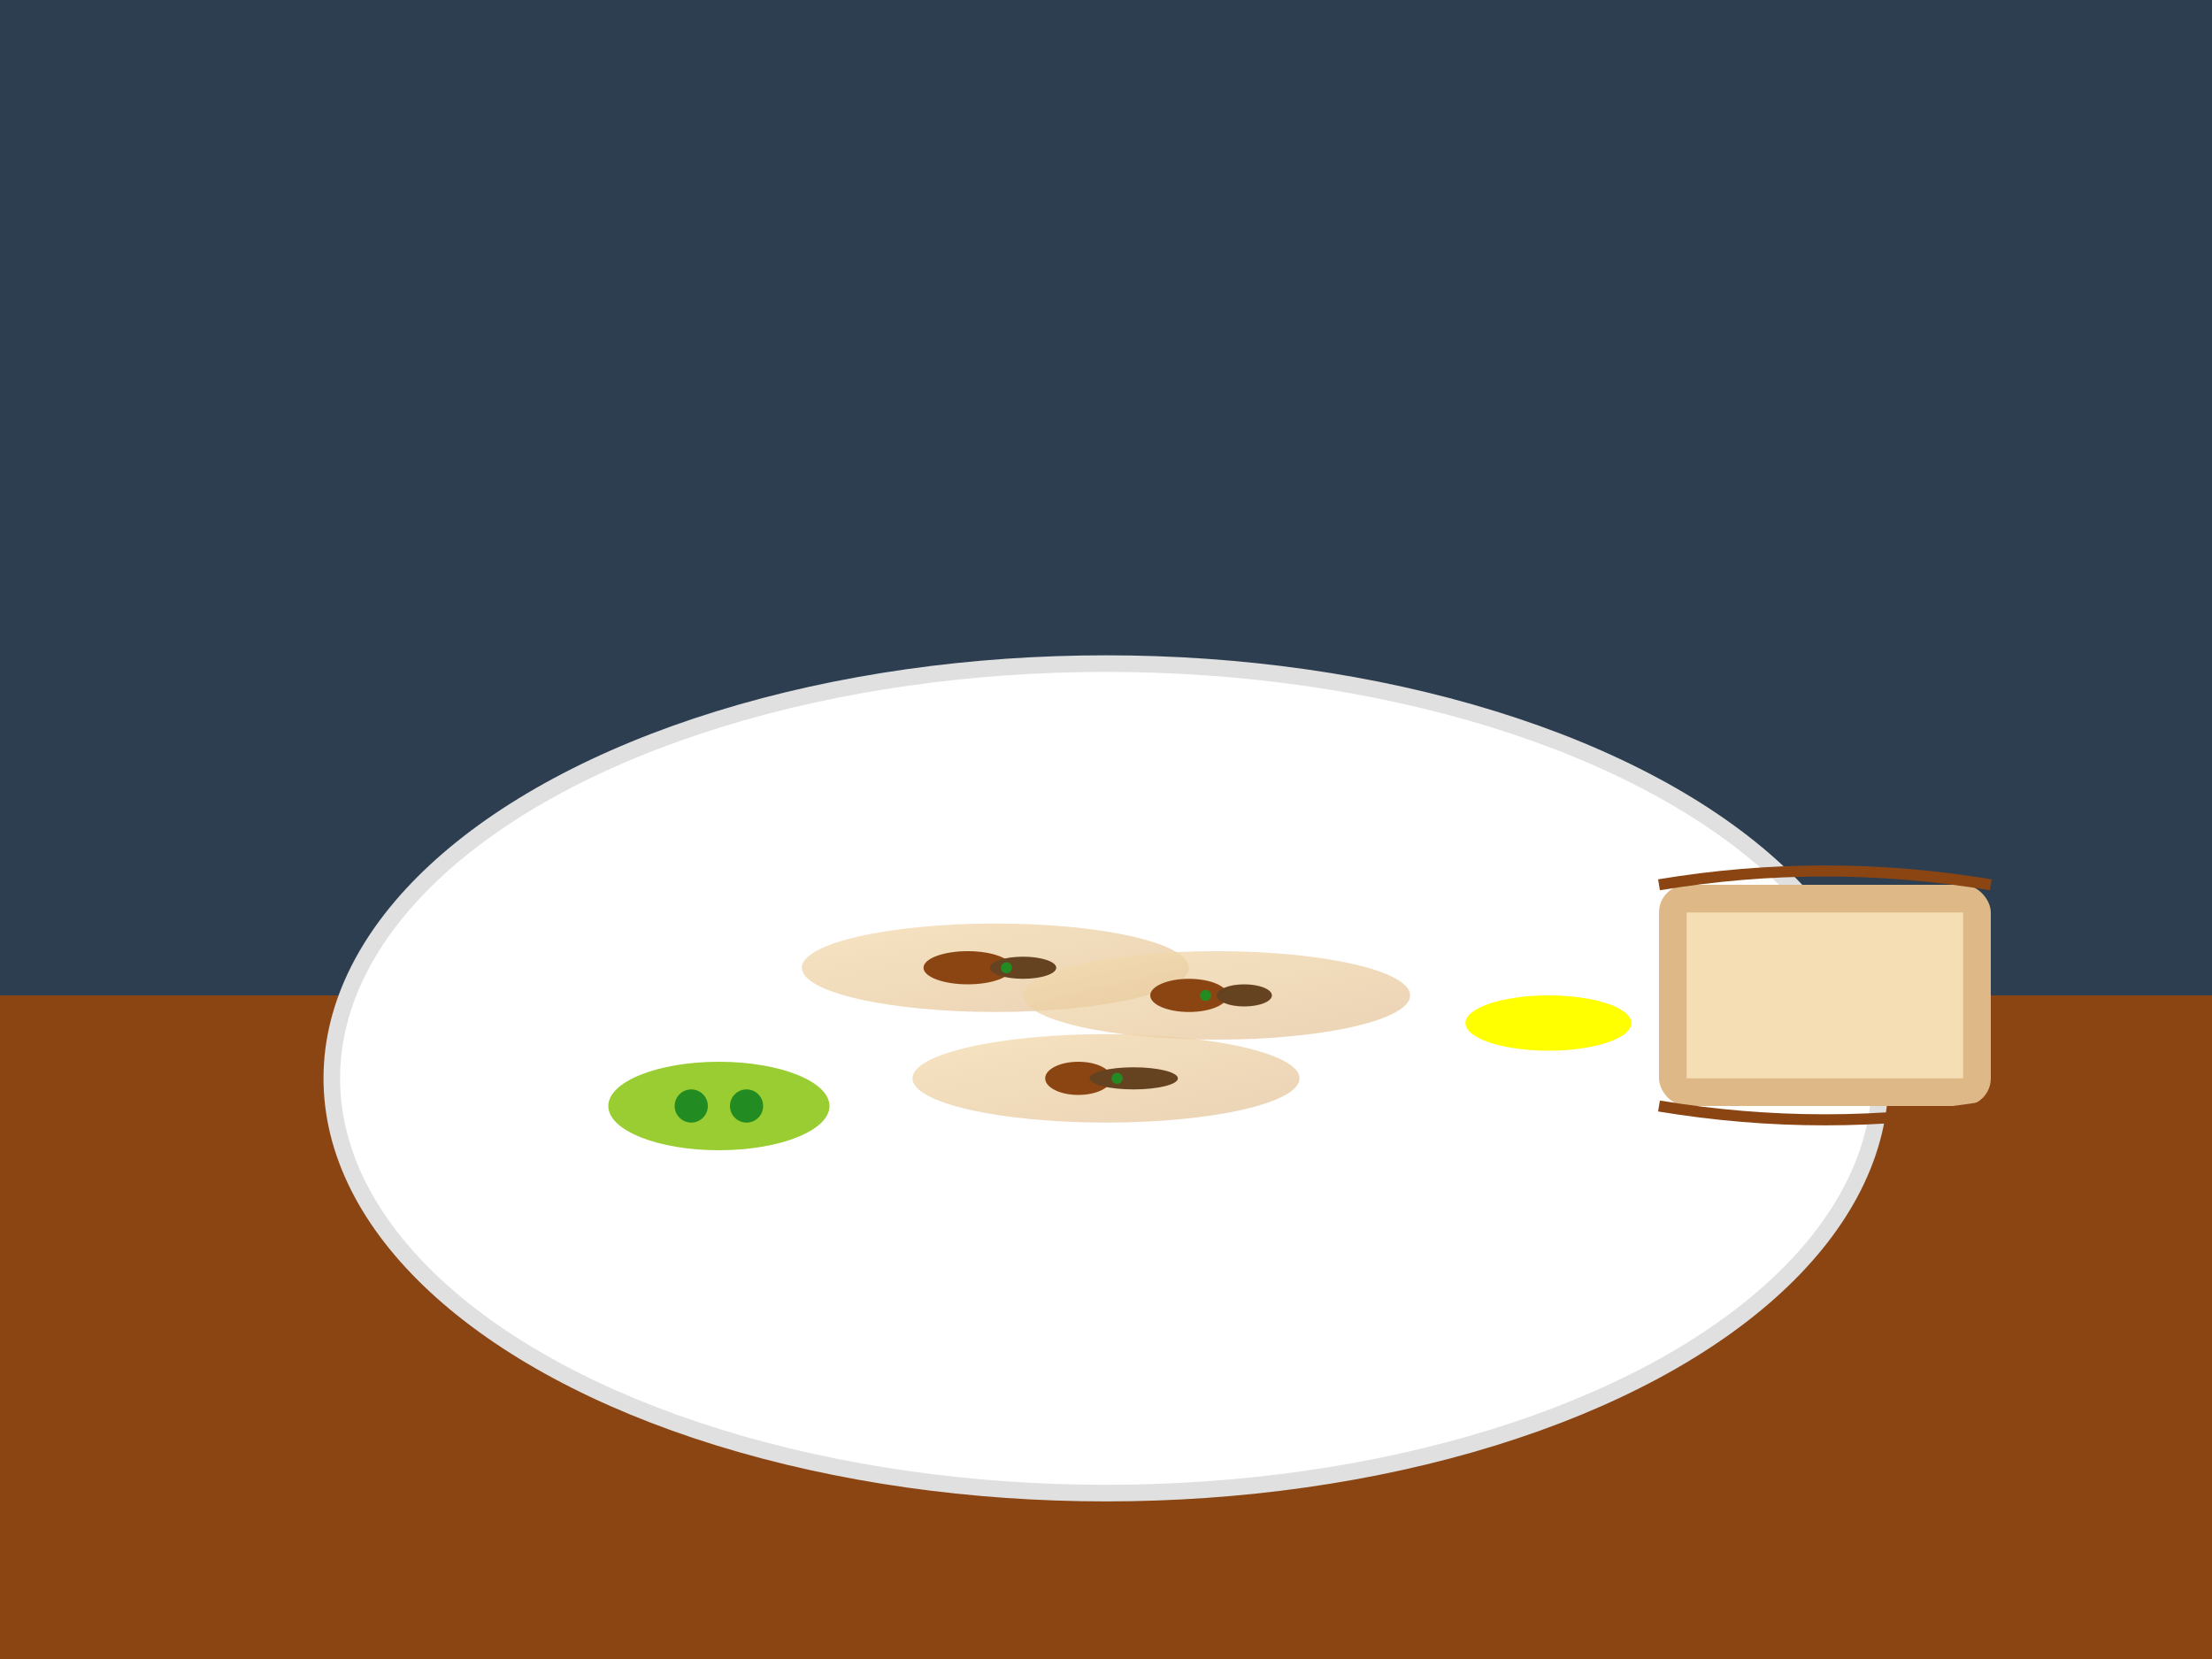 <svg xmlns="http://www.w3.org/2000/svg" viewBox="0 0 400 300">
  <defs>
    <linearGradient id="aspicGrad" x1="0%" y1="0%" x2="100%" y2="100%">
      <stop offset="0%" style="stop-color:#F5DEB3;stop-opacity:0.8" />
      <stop offset="100%" style="stop-color:#DEB887;stop-opacity:0.6" />
    </linearGradient>
  </defs>
  
  <!-- Background -->
  <rect width="400" height="300" fill="#2c3e50"/>
  
  <!-- Table -->
  <rect x="0" y="180" width="400" height="120" fill="#8b4513"/>
  
  <!-- Plate -->
  <ellipse cx="200" cy="195" rx="140" ry="75" fill="#ffffff" stroke="#e0e0e0" stroke-width="3"/>
  
  <!-- Sülze/Head cheese slices -->
  <ellipse cx="180" cy="175" rx="35" ry="8" fill="url(#aspicGrad)"/>
  <ellipse cx="220" cy="180" rx="35" ry="8" fill="url(#aspicGrad)"/>
  <ellipse cx="200" cy="195" rx="35" ry="8" fill="url(#aspicGrad)"/>
  
  <!-- Meat pieces in aspic -->
  <ellipse cx="175" cy="175" rx="8" ry="3" fill="#8B4513"/>
  <ellipse cx="185" cy="175" rx="6" ry="2" fill="#654321"/>
  <ellipse cx="215" cy="180" rx="7" ry="3" fill="#8B4513"/>
  <ellipse cx="225" cy="180" rx="5" ry="2" fill="#654321"/>
  <ellipse cx="195" cy="195" rx="6" ry="3" fill="#8B4513"/>
  <ellipse cx="205" cy="195" rx="8" ry="2" fill="#654321"/>
  
  <!-- Herbs in aspic -->
  <circle cx="182" cy="175" r="1" fill="#228B22"/>
  <circle cx="218" cy="180" r="1" fill="#228B22"/>
  <circle cx="202" cy="195" r="1" fill="#228B22"/>
  
  <!-- Pickles and garnish -->
  <ellipse cx="130" cy="200" rx="20" ry="8" fill="#9ACD32"/>
  <circle cx="125" cy="200" r="3" fill="#228B22"/>
  <circle cx="135" cy="200" r="3" fill="#228B22"/>
  
  <!-- Mustard -->
  <ellipse cx="280" cy="185" rx="15" ry="5" fill="#FFFF00"/>
  
  <!-- Bread slices -->
  <rect x="300" y="160" width="60" height="40" rx="5" fill="#DEB887"/>
  <rect x="305" y="165" width="50" height="30" fill="#F5DEB3"/>
  
  <!-- Dark bread crust -->
  <path d="M 300 160 Q 330 155 360 160" stroke="#8B4513" stroke-width="2" fill="none"/>
  <path d="M 300 200 Q 330 205 360 200" stroke="#8B4513" stroke-width="2" fill="none"/>
</svg>